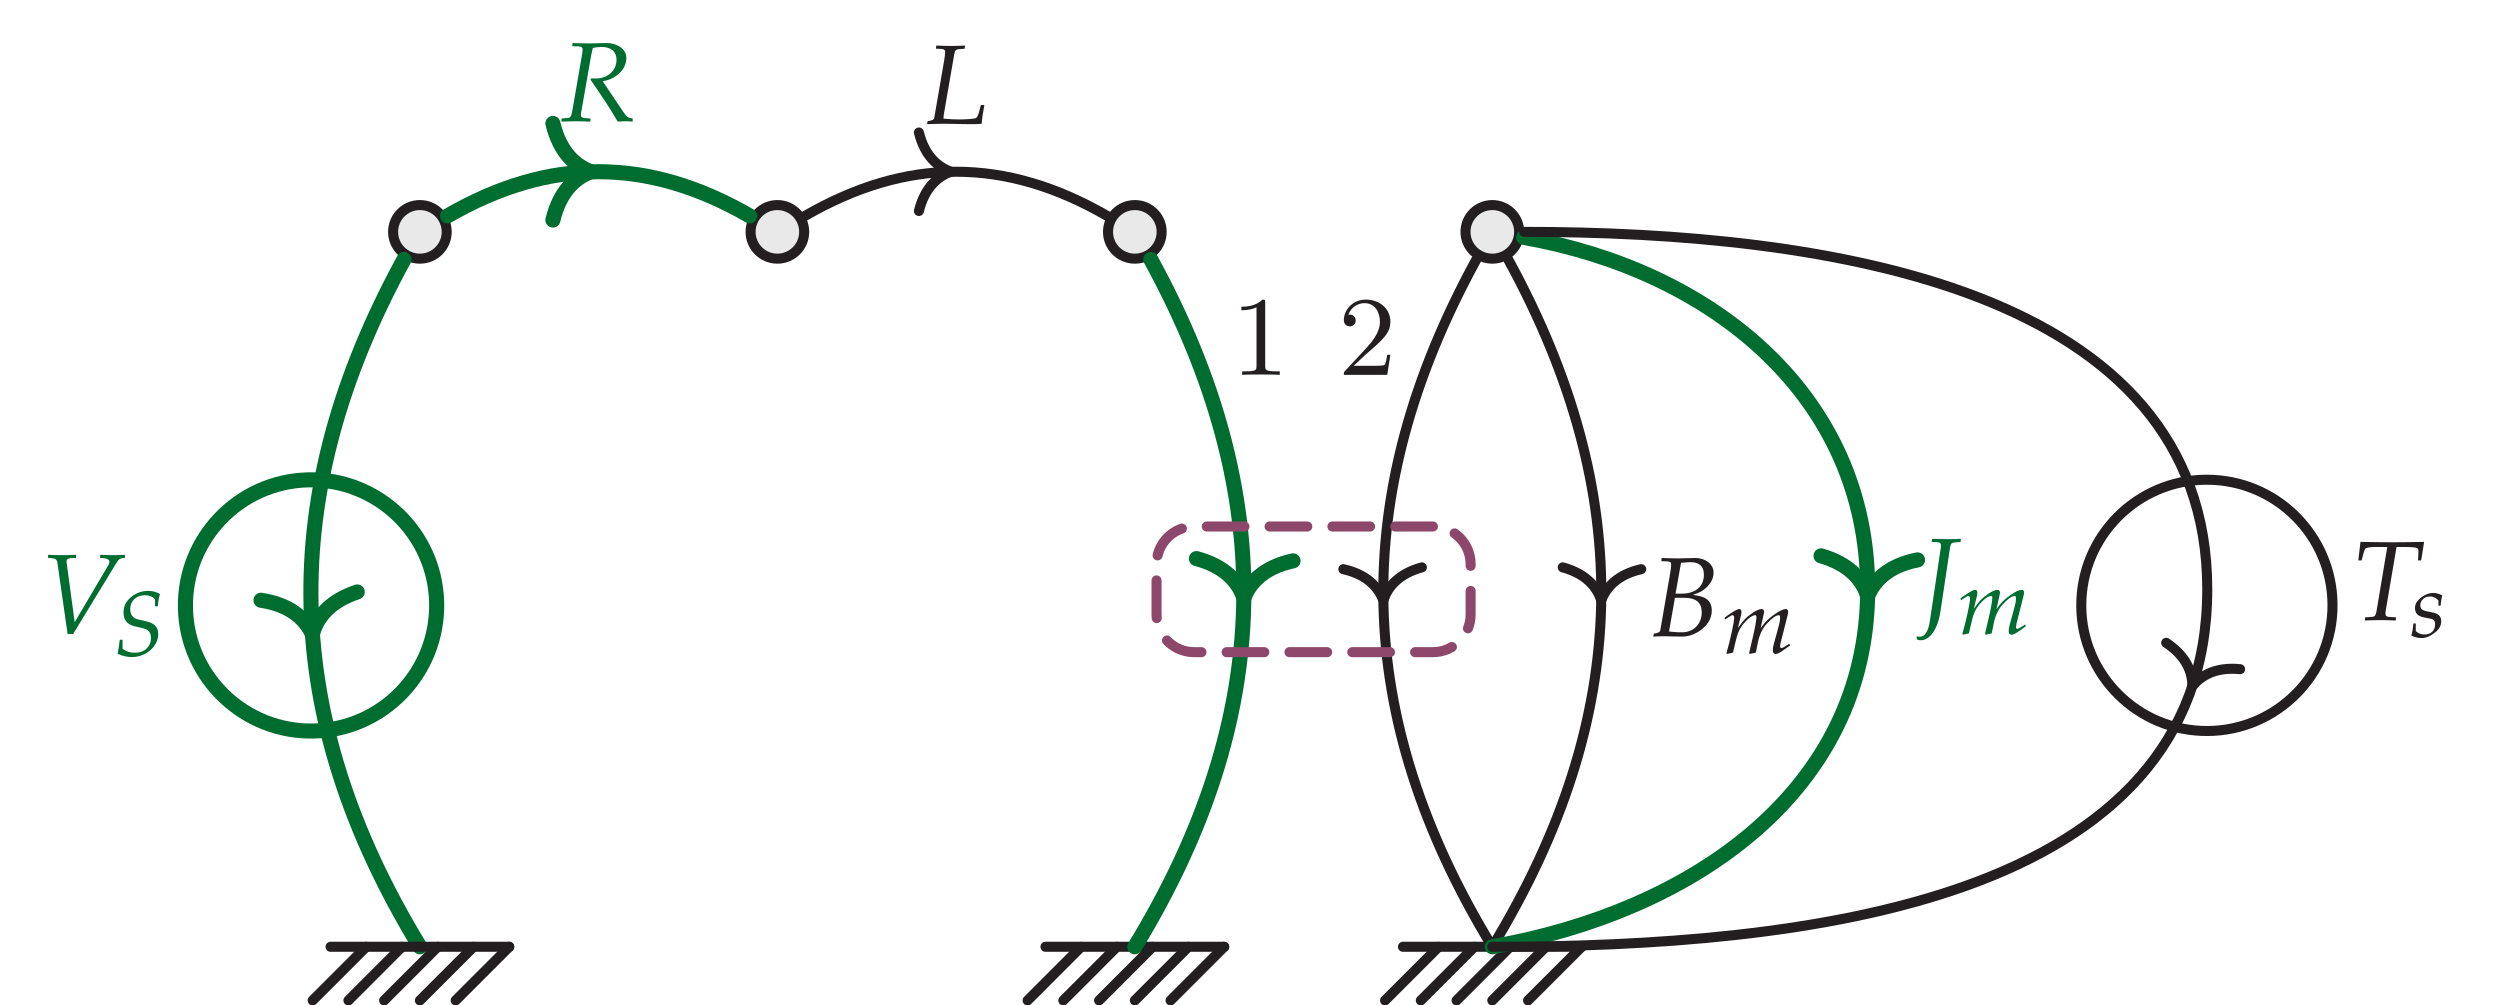<?xml version="1.0" encoding="UTF-8"?>
<svg xmlns="http://www.w3.org/2000/svg" xmlns:xlink="http://www.w3.org/1999/xlink" width="198.245" height="79.73" viewBox="0 0 198.245 79.73">
<defs>
<g>
<g id="glyph-0-0">
<path d="M 3.875 0 L 3.875 -0.281 L 3.594 -0.281 C 2.75 -0.281 2.719 -0.391 2.719 -0.719 L 2.719 -5.734 C 2.719 -5.953 2.719 -5.969 2.5 -5.969 C 1.938 -5.406 1.109 -5.406 0.828 -5.406 L 0.828 -5.125 C 1 -5.125 1.547 -5.125 2.031 -5.359 L 2.031 -0.719 C 2.031 -0.391 2.016 -0.281 1.172 -0.281 L 0.891 -0.281 L 0.891 0 C 1.203 -0.031 2.016 -0.031 2.375 -0.031 C 2.75 -0.031 3.547 -0.031 3.875 0 Z M 3.875 0 "/>
</g>
<g id="glyph-0-1">
<path d="M 4.141 -1.594 L 3.891 -1.594 C 3.875 -1.469 3.797 -0.938 3.688 -0.797 C 3.625 -0.719 3.016 -0.719 2.828 -0.719 L 1.234 -0.719 L 2.125 -1.562 C 3.594 -2.828 4.141 -3.312 4.141 -4.219 C 4.141 -5.25 3.297 -5.969 2.188 -5.969 C 1.156 -5.969 0.453 -5.156 0.453 -4.344 C 0.453 -3.891 0.844 -3.844 0.922 -3.844 C 1.125 -3.844 1.391 -3.984 1.391 -4.312 C 1.391 -4.578 1.203 -4.781 0.922 -4.781 C 0.875 -4.781 0.859 -4.781 0.812 -4.766 C 1.031 -5.406 1.609 -5.688 2.094 -5.688 C 3 -5.688 3.312 -4.844 3.312 -4.219 C 3.312 -3.312 2.625 -2.562 2.203 -2.094 L 0.562 -0.328 C 0.453 -0.219 0.453 -0.203 0.453 0 L 3.891 0 Z M 4.141 -1.594 "/>
</g>
<g id="glyph-1-0">
<path d="M 5.734 0.031 L 5.734 -0.219 C 5.375 -0.266 5.266 -0.328 5.016 -0.703 L 3.359 -3.172 C 3.859 -3.266 4.109 -3.375 4.438 -3.609 C 4.953 -3.984 5.234 -4.469 5.234 -5.016 C 5.234 -5.797 4.406 -6.203 3.672 -6.203 C 3.219 -6.203 2.766 -6.172 2.328 -6.172 C 1.859 -6.172 1.422 -6.188 0.969 -6.203 L 0.938 -5.953 L 1.438 -5.938 C 1.656 -5.922 1.766 -5.859 1.766 -5.688 C 1.766 -5.562 1.719 -5.281 1.672 -5.016 L 1 -1.125 C 0.859 -0.312 0.844 -0.281 0.484 -0.25 L 0.109 -0.219 L 0.078 0.031 C 0.469 0.016 0.875 0 1.266 0 C 1.625 0 2 0.016 2.375 0.031 L 2.391 -0.219 L 1.953 -0.25 C 1.719 -0.266 1.625 -0.344 1.625 -0.516 C 1.625 -0.594 1.641 -0.688 1.672 -0.828 L 2.438 -5.203 L 2.516 -5.562 L 2.578 -5.812 C 2.828 -5.859 3.016 -5.891 3.25 -5.891 C 4.031 -5.891 4.453 -5.531 4.453 -4.875 C 4.453 -4.016 3.75 -3.391 2.812 -3.391 L 2.422 -3.391 L 2.391 -3.297 C 3.594 -1.547 3.875 -1.109 4.547 0.031 C 4.766 0.016 4.984 0 5.203 0 C 5.391 0 5.562 0.016 5.734 0.031 Z M 5.734 0.031 "/>
</g>
<g id="glyph-1-1">
<path d="M 4.484 0 C 4.469 -0.219 4.578 -0.922 4.688 -1.484 L 4.406 -1.484 L 4.266 -0.922 C 4.172 -0.641 4.109 -0.484 4.016 -0.453 C 3.906 -0.391 3.234 -0.344 2.719 -0.344 C 2.234 -0.344 2.016 -0.359 1.453 -0.406 C 1.453 -0.516 1.453 -0.625 1.469 -0.719 L 2.297 -5.5 C 2.359 -5.844 2.422 -5.906 2.75 -5.922 L 3.125 -5.953 L 3.156 -6.203 C 2.797 -6.188 2.438 -6.172 2.078 -6.172 C 1.672 -6.172 1.281 -6.188 0.875 -6.203 L 0.844 -5.953 L 1.266 -5.938 C 1.484 -5.922 1.578 -5.859 1.578 -5.703 C 1.578 -5.562 1.547 -5.312 1.5 -5.016 L 0.719 -0.5 C 0.703 -0.328 0.578 -0.266 0.188 -0.203 L 0.141 0.031 C 0.594 0.016 1.062 0 1.531 0 C 2.203 0 2.875 0.031 3.547 0.031 C 3.906 0.031 4.172 0.031 4.484 0 Z M 4.484 0 "/>
</g>
<g id="glyph-1-2">
<path d="M 6.766 -5.953 L 6.766 -6.203 C 6.469 -6.188 6.188 -6.172 5.906 -6.172 C 5.531 -6.172 5.156 -6.188 4.797 -6.203 L 4.797 -5.953 L 5.016 -5.938 C 5.359 -5.906 5.531 -5.828 5.531 -5.656 C 5.531 -5.547 5.5 -5.453 5.391 -5.281 L 2.781 -0.859 L 2.141 -5.594 C 2.109 -5.875 2.266 -5.922 2.516 -5.938 L 2.891 -5.953 L 2.891 -6.203 C 2.531 -6.188 2.156 -6.172 1.781 -6.172 C 1.406 -6.172 1.047 -6.188 0.672 -6.203 L 0.672 -5.953 L 0.891 -5.938 C 1.297 -5.906 1.375 -5.844 1.422 -5.5 L 2.219 0.078 L 2.656 0.078 L 6.047 -5.484 C 6.266 -5.844 6.344 -5.906 6.594 -5.938 Z M 6.766 -5.953 "/>
</g>
<g id="glyph-1-3">
<path d="M 4.875 -2.031 C 4.875 -2.422 4.75 -2.719 4.5 -2.922 C 4.266 -3.109 4 -3.188 3.375 -3.281 C 3.891 -3.453 4.109 -3.562 4.391 -3.812 C 4.797 -4.172 5.016 -4.578 5.016 -5.047 C 5.016 -5.781 4.281 -6.203 3.594 -6.203 C 3.141 -6.203 2.703 -6.172 2.25 -6.172 C 1.797 -6.172 1.344 -6.188 0.891 -6.203 L 0.875 -5.953 L 1.344 -5.938 C 1.562 -5.922 1.656 -5.859 1.656 -5.688 C 1.656 -5.562 1.625 -5.281 1.578 -5.016 L 0.797 -0.5 C 0.766 -0.328 0.656 -0.266 0.281 -0.203 L 0.234 0.031 C 0.5 0.016 0.781 0 1.047 0 C 1.531 0 2.016 0.031 2.5 0.031 C 2.922 0.031 3.344 -0.078 3.766 -0.328 C 4.469 -0.75 4.875 -1.359 4.875 -2.031 Z M 4.078 -1.891 C 4.078 -0.969 3.422 -0.312 2.531 -0.312 C 2.344 -0.312 2.094 -0.312 1.797 -0.344 C 1.734 -0.344 1.625 -0.359 1.484 -0.375 L 1.953 -3.047 L 2.703 -3.047 C 3.625 -3.047 4.078 -2.672 4.078 -1.891 Z M 4.25 -4.875 C 4.25 -3.938 3.578 -3.375 2.469 -3.375 L 2 -3.375 L 2.438 -5.828 C 2.688 -5.828 2.922 -5.875 3.156 -5.875 C 3.891 -5.875 4.25 -5.547 4.25 -4.875 Z M 4.25 -4.875 "/>
</g>
<g id="glyph-1-4">
<path d="M 3.188 -5.953 L 3.203 -6.203 C 2.875 -6.188 2.531 -6.172 2.188 -6.172 C 1.766 -6.172 1.344 -6.188 0.922 -6.203 L 0.891 -5.953 L 1.312 -5.938 C 1.531 -5.922 1.625 -5.859 1.625 -5.688 C 1.625 -5.656 1.625 -5.625 1.625 -5.578 L 0.766 0.188 C 0.641 1.109 0.375 1.562 -0.047 1.562 C -0.156 1.562 -0.234 1.547 -0.312 1.531 L -0.281 1.766 C -0.188 1.828 -0.078 1.844 0.031 1.844 C 0.516 1.844 0.984 1.422 1.281 0.703 C 1.422 0.359 1.5 0.078 1.594 -0.484 L 2.344 -5.5 C 2.406 -5.844 2.469 -5.906 2.812 -5.922 Z M 3.188 -5.953 "/>
</g>
<g id="glyph-1-5">
<path d="M 5.453 -4.734 L 5.688 -6.203 C 4.859 -6.188 4.016 -6.172 3.172 -6.172 C 2.328 -6.172 1.484 -6.188 0.641 -6.203 L 0.469 -4.734 L 0.734 -4.734 L 0.875 -5.281 C 0.922 -5.469 0.984 -5.609 1.031 -5.672 C 1.078 -5.734 1.422 -5.797 1.766 -5.797 L 2.766 -5.797 L 1.984 -1.125 C 1.859 -0.312 1.828 -0.266 1.469 -0.25 L 1.016 -0.219 L 0.984 0.031 C 1.406 0.016 1.828 0 2.25 0 C 2.656 0 3.047 0.016 3.438 0.031 L 3.469 -0.219 L 2.938 -0.25 C 2.703 -0.266 2.625 -0.328 2.625 -0.516 C 2.625 -0.609 2.625 -0.641 2.656 -0.828 L 3.5 -5.797 L 4.156 -5.797 C 4.859 -5.797 5.172 -5.75 5.203 -5.641 C 5.234 -5.562 5.25 -5.406 5.234 -5.312 L 5.203 -4.734 Z M 5.453 -4.734 "/>
</g>
<g id="glyph-2-0">
<path d="M 3.531 -1.703 C 3.531 -2.281 3.219 -2.578 2.484 -2.734 L 2 -2.844 C 1.531 -2.938 1.312 -3.219 1.312 -3.688 C 1.312 -4.328 1.797 -4.781 2.469 -4.781 C 2.812 -4.781 3.062 -4.688 3.281 -4.453 L 3.281 -3.906 L 3.5 -3.906 C 3.531 -4.297 3.578 -4.562 3.672 -4.875 C 3.344 -5.062 3.062 -5.125 2.719 -5.125 C 2.172 -5.125 1.641 -4.906 1.25 -4.516 C 0.938 -4.219 0.781 -3.844 0.781 -3.422 C 0.781 -2.797 1.062 -2.469 1.672 -2.312 L 2.359 -2.156 C 2.766 -2.062 2.953 -1.812 2.953 -1.391 C 2.953 -0.688 2.438 -0.219 1.688 -0.219 C 1.297 -0.219 1.016 -0.312 0.703 -0.531 L 0.703 -1.25 L 0.484 -1.25 C 0.438 -0.844 0.391 -0.516 0.312 -0.141 C 0.672 0.031 1.047 0.125 1.438 0.125 C 2.562 0.125 3.531 -0.719 3.531 -1.703 Z M 3.531 -1.703 "/>
</g>
<g id="glyph-2-1">
<path d="M 5.375 -0.625 L 5.297 -0.75 L 5.109 -0.625 C 4.906 -0.484 4.75 -0.406 4.672 -0.406 C 4.625 -0.406 4.578 -0.469 4.578 -0.547 C 4.578 -0.625 4.594 -0.688 4.625 -0.844 L 5.172 -3 C 5.203 -3.125 5.219 -3.234 5.219 -3.297 C 5.219 -3.422 5.156 -3.5 5.031 -3.5 C 4.828 -3.5 4.547 -3.375 4.109 -3.062 C 3.641 -2.734 3.391 -2.484 3.031 -1.969 L 3.25 -2.969 C 3.281 -3.109 3.312 -3.219 3.312 -3.281 C 3.312 -3.422 3.234 -3.5 3.109 -3.5 C 2.906 -3.5 2.562 -3.344 2.172 -3.031 C 1.844 -2.797 1.703 -2.641 1.234 -2 L 1.469 -2.969 C 1.5 -3.078 1.516 -3.188 1.516 -3.281 C 1.516 -3.422 1.453 -3.5 1.344 -3.5 C 1.188 -3.5 0.922 -3.344 0.375 -2.969 L 0.172 -2.812 L 0.219 -2.672 L 0.453 -2.828 C 0.719 -3 0.75 -3.016 0.797 -3.016 C 0.875 -3.016 0.938 -2.938 0.938 -2.828 C 0.938 -2.453 0.625 -1.047 0.328 -0.016 L 0.359 0.062 L 0.844 -0.047 L 1.016 -0.781 C 1.188 -1.594 1.375 -2.016 1.781 -2.453 C 2.078 -2.797 2.406 -3.016 2.609 -3.016 C 2.672 -3.016 2.703 -2.953 2.703 -2.859 C 2.703 -2.594 2.547 -1.766 2.234 -0.5 L 2.125 -0.016 L 2.156 0.062 L 2.656 -0.047 L 2.812 -0.828 C 2.922 -1.406 3.172 -1.953 3.5 -2.312 C 3.891 -2.75 4.25 -3.016 4.484 -3.016 C 4.547 -3.016 4.578 -2.938 4.578 -2.828 C 4.578 -2.656 4.578 -2.547 4.406 -1.922 L 4.094 -0.781 C 4.031 -0.578 4 -0.391 4 -0.219 C 4 -0.047 4.078 0.062 4.219 0.062 C 4.406 0.062 4.672 -0.094 5.375 -0.625 Z M 5.375 -0.625 "/>
</g>
<g id="glyph-2-2">
<path d="M 2.422 -1.266 C 2.422 -1.656 2.203 -1.875 1.656 -1.969 L 1.344 -2.031 C 0.906 -2.109 0.766 -2.234 0.766 -2.531 C 0.766 -2.906 1.094 -3.219 1.516 -3.219 C 1.812 -3.219 2.078 -3.078 2.203 -2.891 L 2.203 -2.484 L 2.375 -2.484 C 2.391 -2.734 2.422 -2.938 2.5 -3.312 C 2.219 -3.438 2.016 -3.5 1.781 -3.5 C 1.406 -3.5 0.953 -3.297 0.609 -2.938 C 0.422 -2.734 0.344 -2.562 0.344 -2.297 C 0.344 -1.891 0.562 -1.656 1.047 -1.562 L 1.5 -1.469 C 1.828 -1.422 1.938 -1.297 1.938 -1 C 1.938 -0.516 1.609 -0.203 1.094 -0.203 C 0.828 -0.203 0.609 -0.297 0.406 -0.469 L 0.406 -1.078 L 0.219 -1.078 C 0.188 -0.703 0.141 -0.453 0.062 -0.109 C 0.344 0.016 0.594 0.078 0.844 0.078 C 1.203 0.078 1.531 -0.047 1.906 -0.344 C 2.281 -0.625 2.422 -0.906 2.422 -1.266 Z M 2.422 -1.266 "/>
</g>
</g>
<clipPath id="clip-0">
<path clip-rule="nonzero" d="M 70 63 L 98 63 L 98 79.73 L 70 79.73 Z M 70 63 "/>
</clipPath>
<clipPath id="clip-1">
<path clip-rule="nonzero" d="M 73 63 L 100 63 L 100 79.73 L 73 79.73 Z M 73 63 "/>
</clipPath>
<clipPath id="clip-2">
<path clip-rule="nonzero" d="M 75 63 L 103 63 L 103 79.73 L 75 79.73 Z M 75 63 "/>
</clipPath>
<clipPath id="clip-3">
<path clip-rule="nonzero" d="M 78 63 L 106 63 L 106 79.73 L 78 79.73 Z M 78 63 "/>
</clipPath>
<clipPath id="clip-4">
<path clip-rule="nonzero" d="M 81 63 L 109 63 L 109 79.73 L 81 79.73 Z M 81 63 "/>
</clipPath>
<clipPath id="clip-5">
<path clip-rule="nonzero" d="M 98 63 L 126 63 L 126 79.73 L 98 79.73 Z M 98 63 "/>
</clipPath>
<clipPath id="clip-6">
<path clip-rule="nonzero" d="M 101 63 L 129 63 L 129 79.73 L 101 79.73 Z M 101 63 "/>
</clipPath>
<clipPath id="clip-7">
<path clip-rule="nonzero" d="M 104 63 L 132 63 L 132 79.73 L 104 79.73 Z M 104 63 "/>
</clipPath>
<clipPath id="clip-8">
<path clip-rule="nonzero" d="M 107 63 L 134 63 L 134 79.73 L 107 79.73 Z M 107 63 "/>
</clipPath>
<clipPath id="clip-9">
<path clip-rule="nonzero" d="M 109 63 L 137 63 L 137 79.73 L 109 79.73 Z M 109 63 "/>
</clipPath>
<clipPath id="clip-10">
<path clip-rule="nonzero" d="M 73 3 L 116 3 L 116 79.73 L 73 79.73 Z M 73 3 "/>
</clipPath>
<clipPath id="clip-11">
<path clip-rule="nonzero" d="M 98 9 L 130 9 L 130 79.73 L 98 79.73 Z M 98 9 "/>
</clipPath>
<clipPath id="clip-12">
<path clip-rule="nonzero" d="M 7 3 L 51 3 L 51 79.73 L 7 79.73 Z M 7 3 "/>
</clipPath>
<clipPath id="clip-13">
<path clip-rule="nonzero" d="M 13 63 L 41 63 L 41 79.73 L 13 79.73 Z M 13 63 "/>
</clipPath>
<clipPath id="clip-14">
<path clip-rule="nonzero" d="M 16 63 L 44 63 L 44 79.73 L 16 79.73 Z M 16 63 "/>
</clipPath>
<clipPath id="clip-15">
<path clip-rule="nonzero" d="M 19 63 L 46 63 L 46 79.73 L 19 79.73 Z M 19 63 "/>
</clipPath>
<clipPath id="clip-16">
<path clip-rule="nonzero" d="M 22 63 L 49 63 L 49 79.73 L 22 79.73 Z M 22 63 "/>
</clipPath>
<clipPath id="clip-17">
<path clip-rule="nonzero" d="M 24 63 L 52 63 L 52 79.73 L 24 79.73 Z M 24 63 "/>
</clipPath>
<clipPath id="clip-18">
<path clip-rule="nonzero" d="M 107 9 L 139 9 L 139 79.73 L 107 79.73 Z M 107 9 "/>
</clipPath>
<clipPath id="clip-19">
<path clip-rule="nonzero" d="M 101 1 L 166 1 L 166 79.73 L 101 79.73 Z M 101 1 "/>
</clipPath>
<clipPath id="clip-20">
<path clip-rule="nonzero" d="M 107 7 L 187 7 L 187 79.73 L 107 79.73 Z M 107 7 "/>
</clipPath>
</defs>
<path fill="none" stroke-width="0.797" stroke-linecap="round" stroke-linejoin="miter" stroke="rgb(13.73%, 12.16%, 12.549%)" stroke-opacity="1" stroke-miterlimit="10" d="M -21.262 0.002 L -7.086 0.002 " transform="matrix(1, 0, 0, -1, 104.164, 75.08)"/>
<g clip-path="url(#clip-0)">
<path fill="none" stroke-width="0.797" stroke-linecap="round" stroke-linejoin="miter" stroke="rgb(13.73%, 12.16%, 12.549%)" stroke-opacity="1" stroke-miterlimit="10" d="M -18.426 0.002 L -22.676 -4.252 " transform="matrix(1, 0, 0, -1, 104.164, 75.08)"/>
</g>
<g clip-path="url(#clip-1)">
<path fill="none" stroke-width="0.797" stroke-linecap="round" stroke-linejoin="miter" stroke="rgb(13.73%, 12.16%, 12.549%)" stroke-opacity="1" stroke-miterlimit="10" d="M -15.59 0.002 L -19.844 -4.252 " transform="matrix(1, 0, 0, -1, 104.164, 75.08)"/>
</g>
<g clip-path="url(#clip-2)">
<path fill="none" stroke-width="0.797" stroke-linecap="round" stroke-linejoin="miter" stroke="rgb(13.73%, 12.16%, 12.549%)" stroke-opacity="1" stroke-miterlimit="10" d="M -12.758 0.002 L -17.008 -4.252 " transform="matrix(1, 0, 0, -1, 104.164, 75.08)"/>
</g>
<g clip-path="url(#clip-3)">
<path fill="none" stroke-width="0.797" stroke-linecap="round" stroke-linejoin="miter" stroke="rgb(13.73%, 12.16%, 12.549%)" stroke-opacity="1" stroke-miterlimit="10" d="M -9.922 0.002 L -14.172 -4.252 " transform="matrix(1, 0, 0, -1, 104.164, 75.08)"/>
</g>
<g clip-path="url(#clip-4)">
<path fill="none" stroke-width="0.797" stroke-linecap="round" stroke-linejoin="miter" stroke="rgb(13.73%, 12.16%, 12.549%)" stroke-opacity="1" stroke-miterlimit="10" d="M -7.086 0.002 L -11.34 -4.252 " transform="matrix(1, 0, 0, -1, 104.164, 75.08)"/>
</g>
<path fill="none" stroke-width="0.797" stroke-linecap="round" stroke-linejoin="miter" stroke="rgb(13.73%, 12.16%, 12.549%)" stroke-opacity="1" stroke-miterlimit="10" d="M 7.086 0.002 L 21.262 0.002 " transform="matrix(1, 0, 0, -1, 104.164, 75.08)"/>
<g clip-path="url(#clip-5)">
<path fill="none" stroke-width="0.797" stroke-linecap="round" stroke-linejoin="miter" stroke="rgb(13.73%, 12.16%, 12.549%)" stroke-opacity="1" stroke-miterlimit="10" d="M 9.922 0.002 L 5.668 -4.252 " transform="matrix(1, 0, 0, -1, 104.164, 75.08)"/>
</g>
<g clip-path="url(#clip-6)">
<path fill="none" stroke-width="0.797" stroke-linecap="round" stroke-linejoin="miter" stroke="rgb(13.73%, 12.16%, 12.549%)" stroke-opacity="1" stroke-miterlimit="10" d="M 12.758 0.002 L 8.504 -4.252 " transform="matrix(1, 0, 0, -1, 104.164, 75.08)"/>
</g>
<g clip-path="url(#clip-7)">
<path fill="none" stroke-width="0.797" stroke-linecap="round" stroke-linejoin="miter" stroke="rgb(13.73%, 12.16%, 12.549%)" stroke-opacity="1" stroke-miterlimit="10" d="M 15.59 0.002 L 11.34 -4.252 " transform="matrix(1, 0, 0, -1, 104.164, 75.08)"/>
</g>
<g clip-path="url(#clip-8)">
<path fill="none" stroke-width="0.797" stroke-linecap="round" stroke-linejoin="miter" stroke="rgb(13.73%, 12.16%, 12.549%)" stroke-opacity="1" stroke-miterlimit="10" d="M 18.426 0.002 L 14.172 -4.252 " transform="matrix(1, 0, 0, -1, 104.164, 75.08)"/>
</g>
<g clip-path="url(#clip-9)">
<path fill="none" stroke-width="0.797" stroke-linecap="round" stroke-linejoin="miter" stroke="rgb(13.73%, 12.16%, 12.549%)" stroke-opacity="1" stroke-miterlimit="10" d="M 21.262 0.002 L 17.008 -4.252 " transform="matrix(1, 0, 0, -1, 104.164, 75.08)"/>
</g>
<path fill-rule="nonzero" fill="rgb(91.373%, 91.216%, 91.255%)" fill-opacity="1" stroke-width="0.797" stroke-linecap="round" stroke-linejoin="miter" stroke="rgb(13.73%, 12.16%, 12.549%)" stroke-opacity="1" stroke-miterlimit="10" d="M -12.047 56.693 C -12.047 57.869 -13 58.818 -14.172 58.818 C -15.348 58.818 -16.301 57.869 -16.301 56.693 C -16.301 55.517 -15.348 54.568 -14.172 54.568 C -13 54.568 -12.047 55.517 -12.047 56.693 Z M -12.047 56.693 " transform="matrix(1, 0, 0, -1, 104.164, 75.08)"/>
<path fill-rule="nonzero" fill="rgb(91.373%, 91.216%, 91.255%)" fill-opacity="1" stroke-width="0.797" stroke-linecap="round" stroke-linejoin="miter" stroke="rgb(13.73%, 12.16%, 12.549%)" stroke-opacity="1" stroke-miterlimit="10" d="M 16.301 56.693 C 16.301 57.869 15.348 58.818 14.172 58.818 C 13 58.818 12.047 57.869 12.047 56.693 C 12.047 55.517 13 54.568 14.172 54.568 C 15.348 54.568 16.301 55.517 16.301 56.693 Z M 16.301 56.693 " transform="matrix(1, 0, 0, -1, 104.164, 75.08)"/>
<path fill-rule="nonzero" fill="rgb(91.373%, 91.216%, 91.255%)" fill-opacity="1" stroke-width="0.797" stroke-linecap="round" stroke-linejoin="miter" stroke="rgb(13.73%, 12.16%, 12.549%)" stroke-opacity="1" stroke-miterlimit="10" d="M -40.394 56.693 C -40.394 57.869 -41.348 58.818 -42.519 58.818 C -43.695 58.818 -44.644 57.869 -44.644 56.693 C -44.644 55.517 -43.695 54.568 -42.519 54.568 C -41.348 54.568 -40.394 55.517 -40.394 56.693 Z M -40.394 56.693 " transform="matrix(1, 0, 0, -1, 104.164, 75.08)"/>
<path fill-rule="nonzero" fill="rgb(91.373%, 91.216%, 91.255%)" fill-opacity="1" stroke-width="0.797" stroke-linecap="round" stroke-linejoin="miter" stroke="rgb(13.73%, 12.16%, 12.549%)" stroke-opacity="1" stroke-miterlimit="10" d="M -68.742 56.693 C -68.742 57.869 -69.691 58.818 -70.867 58.818 C -72.043 58.818 -72.992 57.869 -72.992 56.693 C -72.992 55.517 -72.043 54.568 -70.867 54.568 C -69.691 54.568 -68.742 55.517 -68.742 56.693 Z M -68.742 56.693 " transform="matrix(1, 0, 0, -1, 104.164, 75.08)"/>
<g clip-path="url(#clip-10)">
<path fill="none" stroke-width="1.196" stroke-linecap="round" stroke-linejoin="miter" stroke="rgb(0%, 42.616%, 19.135%)" stroke-opacity="1" stroke-miterlimit="10" d="M -12.91 54.506 C -2.672 35.787 -3.078 18.228 -14.172 0.002 " transform="matrix(1, 0, 0, -1, 104.164, 75.08)"/>
</g>
<path fill="none" stroke-width="1.196" stroke-linecap="round" stroke-linejoin="round" stroke="rgb(0%, 42.616%, 19.135%)" stroke-opacity="1" stroke-miterlimit="10" d="M -3.027 3.831 C -2.474 1.531 -1.241 0.446 0 0.001 C -1.244 -0.445 -2.477 -1.533 -3.03 -3.831 " transform="matrix(-0.023, 1, 1, 0.023, 98.635, 47.414)"/>
<g clip-path="url(#clip-11)">
<path fill="none" stroke-width="0.797" stroke-linecap="round" stroke-linejoin="miter" stroke="rgb(13.73%, 12.16%, 12.549%)" stroke-opacity="1" stroke-miterlimit="10" d="M 12.91 54.506 C 2.672 35.787 3.078 18.228 14.172 0.002 " transform="matrix(1, 0, 0, -1, 104.164, 75.08)"/>
</g>
<path fill="none" stroke-width="0.797" stroke-linecap="round" stroke-linejoin="round" stroke="rgb(13.73%, 12.16%, 12.549%)" stroke-opacity="1" stroke-miterlimit="10" d="M -2.55 3.113 C -2.085 1.246 -1.047 0.362 0 0.002 C -1.048 -0.365 -2.084 -1.243 -2.549 -3.112 " transform="matrix(0.023, 1, 1, -0.023, 109.697, 47.613)"/>
<path fill="none" stroke-width="0.797" stroke-linecap="round" stroke-linejoin="miter" stroke="rgb(55.099%, 28.04%, 41.862%)" stroke-opacity="1" stroke-dasharray="2.989 1.993" stroke-miterlimit="10" d="M 9.465 33.33 L -9.465 33.33 C -11.117 33.33 -12.453 31.99 -12.453 30.338 L -12.453 26.353 C -12.453 24.705 -11.117 23.365 -9.465 23.365 L 9.465 23.365 C 11.117 23.365 12.453 24.705 12.453 26.353 L 12.453 30.338 C 12.453 31.99 11.117 33.33 9.465 33.33 Z M 9.465 33.33 " transform="matrix(1, 0, 0, -1, 104.164, 75.08)"/>
<g fill="rgb(13.73%, 12.16%, 12.549%)" fill-opacity="1">
<use xlink:href="#glyph-0-0" x="97.608" y="29.727"/>
</g>
<g fill="rgb(13.73%, 12.16%, 12.549%)" fill-opacity="1">
<use xlink:href="#glyph-0-1" x="106.112" y="29.727"/>
</g>
<path fill="none" stroke-width="1.196" stroke-linecap="round" stroke-linejoin="miter" stroke="rgb(0%, 42.616%, 19.135%)" stroke-opacity="1" stroke-miterlimit="10" d="M -68.68 57.955 C -60.586 62.631 -52.805 62.631 -44.707 57.955 " transform="matrix(1, 0, 0, -1, 104.164, 75.08)"/>
<path fill="none" stroke-width="1.196" stroke-linecap="round" stroke-linejoin="round" stroke="rgb(0%, 42.616%, 19.135%)" stroke-opacity="1" stroke-miterlimit="10" d="M -3.029 3.829 C -2.474 1.532 -1.243 0.446 -0.001 0.001 C -1.243 -0.448 -2.474 -1.534 -3.029 -3.831 " transform="matrix(1, 0, 0, -1, 46.872, 13.618)"/>
<g fill="rgb(0%, 42.616%, 19.135%)" fill-opacity="1">
<use xlink:href="#glyph-1-0" x="44.436" y="9.615"/>
</g>
<path fill="none" stroke-width="0.797" stroke-linecap="round" stroke-linejoin="miter" stroke="rgb(13.73%, 12.16%, 12.549%)" stroke-opacity="1" stroke-miterlimit="10" d="M -40.336 57.955 C -32.238 62.631 -24.457 62.631 -16.359 57.955 " transform="matrix(1, 0, 0, -1, 104.164, 75.08)"/>
<path fill="none" stroke-width="0.797" stroke-linecap="round" stroke-linejoin="round" stroke="rgb(13.73%, 12.16%, 12.549%)" stroke-opacity="1" stroke-miterlimit="10" d="M -2.551 3.11 C -2.086 1.243 -1.047 0.364 -0 0.001 C -1.047 -0.362 -2.086 -1.245 -2.551 -3.112 " transform="matrix(1, 0, 0, -1, 75.418, 13.618)"/>
<g fill="rgb(13.73%, 12.16%, 12.549%)" fill-opacity="1">
<use xlink:href="#glyph-1-1" x="73.37" y="9.815"/>
</g>
<g clip-path="url(#clip-12)">
<path fill="none" stroke-width="1.196" stroke-linecap="round" stroke-linejoin="miter" stroke="rgb(0%, 42.616%, 19.135%)" stroke-opacity="1" stroke-miterlimit="10" d="M -72.129 54.506 C -82.367 35.787 -81.961 18.228 -70.867 0.002 " transform="matrix(1, 0, 0, -1, 104.164, 75.08)"/>
</g>
<path fill="none" stroke-width="1.196" stroke-linecap="round" stroke-linejoin="round" stroke="rgb(0%, 42.616%, 19.135%)" stroke-opacity="1" stroke-miterlimit="10" d="M -3.027 3.83 C -2.476 1.532 -1.241 0.446 -0.001 0.002 C -1.243 -0.448 -2.474 -1.534 -3.028 -3.831 " transform="matrix(0.086, 0.996, 0.996, -0.086, 24.772, 50.286)"/>
<path fill="none" stroke-width="1.196" stroke-linecap="round" stroke-linejoin="miter" stroke="rgb(0%, 42.616%, 19.135%)" stroke-opacity="1" stroke-miterlimit="10" d="M -79.266 17.111 C -73.766 17.236 -69.41 21.799 -69.539 27.299 C -69.664 32.799 -74.227 37.154 -79.727 37.029 C -85.23 36.9 -89.586 32.338 -89.457 26.838 C -89.332 21.338 -84.769 16.982 -79.266 17.111 Z M -79.266 17.111 " transform="matrix(1, 0, 0, -1, 104.164, 75.08)"/>
<g fill="rgb(0%, 42.616%, 19.135%)" fill-opacity="1">
<use xlink:href="#glyph-1-2" x="3.141" y="50.196"/>
</g>
<g fill="rgb(0%, 42.616%, 19.135%)" fill-opacity="1">
<use xlink:href="#glyph-2-0" x="9.015" y="51.98"/>
</g>
<path fill="none" stroke-width="0.797" stroke-linecap="round" stroke-linejoin="miter" stroke="rgb(13.73%, 12.16%, 12.549%)" stroke-opacity="1" stroke-miterlimit="10" d="M -77.953 0.002 L -63.781 0.002 " transform="matrix(1, 0, 0, -1, 104.164, 75.08)"/>
<g clip-path="url(#clip-13)">
<path fill="none" stroke-width="0.797" stroke-linecap="round" stroke-linejoin="miter" stroke="rgb(13.73%, 12.16%, 12.549%)" stroke-opacity="1" stroke-miterlimit="10" d="M -75.117 0.002 L -79.371 -4.252 " transform="matrix(1, 0, 0, -1, 104.164, 75.08)"/>
</g>
<g clip-path="url(#clip-14)">
<path fill="none" stroke-width="0.797" stroke-linecap="round" stroke-linejoin="miter" stroke="rgb(13.73%, 12.16%, 12.549%)" stroke-opacity="1" stroke-miterlimit="10" d="M -72.285 0.002 L -76.535 -4.252 " transform="matrix(1, 0, 0, -1, 104.164, 75.08)"/>
</g>
<g clip-path="url(#clip-15)">
<path fill="none" stroke-width="0.797" stroke-linecap="round" stroke-linejoin="miter" stroke="rgb(13.73%, 12.16%, 12.549%)" stroke-opacity="1" stroke-miterlimit="10" d="M -69.449 0.002 L -73.703 -4.252 " transform="matrix(1, 0, 0, -1, 104.164, 75.08)"/>
</g>
<g clip-path="url(#clip-16)">
<path fill="none" stroke-width="0.797" stroke-linecap="round" stroke-linejoin="miter" stroke="rgb(13.73%, 12.16%, 12.549%)" stroke-opacity="1" stroke-miterlimit="10" d="M -66.613 0.002 L -70.867 -4.252 " transform="matrix(1, 0, 0, -1, 104.164, 75.08)"/>
</g>
<g clip-path="url(#clip-17)">
<path fill="none" stroke-width="0.797" stroke-linecap="round" stroke-linejoin="miter" stroke="rgb(13.73%, 12.16%, 12.549%)" stroke-opacity="1" stroke-miterlimit="10" d="M -63.781 0.002 L -68.031 -4.252 " transform="matrix(1, 0, 0, -1, 104.164, 75.08)"/>
</g>
<g clip-path="url(#clip-18)">
<path fill="none" stroke-width="0.797" stroke-linecap="round" stroke-linejoin="miter" stroke="rgb(13.73%, 12.16%, 12.549%)" stroke-opacity="1" stroke-miterlimit="10" d="M 15.434 54.506 C 25.676 35.787 25.266 18.228 14.172 0.002 " transform="matrix(1, 0, 0, -1, 104.164, 75.08)"/>
</g>
<path fill="none" stroke-width="0.797" stroke-linecap="round" stroke-linejoin="round" stroke="rgb(13.73%, 12.16%, 12.549%)" stroke-opacity="1" stroke-miterlimit="10" d="M -2.549 3.109 C -2.084 1.244 -1.048 0.362 0 -0.001 C -1.047 -0.361 -2.085 -1.245 -2.55 -3.112 " transform="matrix(-0.023, 1, 1, 0.023, 126.977, 47.613)"/>
<g fill="rgb(13.73%, 12.16%, 12.549%)" fill-opacity="1">
<use xlink:href="#glyph-1-3" x="130.866" y="50.452"/>
</g>
<g fill="rgb(13.73%, 12.16%, 12.549%)" fill-opacity="1">
<use xlink:href="#glyph-2-1" x="136.58" y="51.797"/>
</g>
<g clip-path="url(#clip-19)">
<path fill="none" stroke-width="1.196" stroke-linecap="round" stroke-linejoin="miter" stroke="rgb(0%, 42.616%, 19.135%)" stroke-opacity="1" stroke-miterlimit="10" d="M 16.66 56.256 C 31.711 53.6 43.938 43.631 43.938 28.346 C 43.938 12.31 29.969 2.783 14.172 0.002 " transform="matrix(1, 0, 0, -1, 104.164, 75.08)"/>
</g>
<path fill="none" stroke-width="1.196" stroke-linecap="round" stroke-linejoin="round" stroke="rgb(0%, 42.616%, 19.135%)" stroke-opacity="1" stroke-miterlimit="10" d="M -3.029 3.829 C -2.476 1.534 -1.242 0.447 0 -0.001 C -1.244 -0.448 -2.477 -1.532 -3.03 -3.83 " transform="matrix(-0.042, 0.999, 0.999, 0.042, 148.103, 47.265)"/>
<g fill="rgb(0%, 42.616%, 19.135%)" fill-opacity="1">
<use xlink:href="#glyph-1-4" x="152.288" y="48.928"/>
</g>
<g fill="rgb(0%, 42.616%, 19.135%)" fill-opacity="1">
<use xlink:href="#glyph-2-1" x="155.285" y="50.273"/>
</g>
<g clip-path="url(#clip-20)">
<path fill="none" stroke-width="0.797" stroke-linecap="round" stroke-linejoin="miter" stroke="rgb(13.73%, 12.16%, 12.549%)" stroke-opacity="1" stroke-miterlimit="10" d="M 16.699 56.693 C 40.613 56.693 70.867 52.264 70.867 28.346 C 70.867 3.533 38.984 0.002 14.172 0.002 " transform="matrix(1, 0, 0, -1, 104.164, 75.08)"/>
</g>
<path fill="none" stroke-width="0.797" stroke-linecap="round" stroke-linejoin="round" stroke="rgb(13.73%, 12.16%, 12.549%)" stroke-opacity="1" stroke-miterlimit="10" d="M -2.549 3.11 C -2.083 1.244 -1.048 0.364 -0.001 -0.001 C -1.047 -0.361 -2.084 -1.245 -2.551 -3.111 " transform="matrix(-0.336, 0.942, 0.942, 0.336, 173.848, 54.42)"/>
<path fill="none" stroke-width="0.797" stroke-linecap="round" stroke-linejoin="miter" stroke="rgb(13.73%, 12.16%, 12.549%)" stroke-opacity="1" stroke-miterlimit="10" d="M 70.387 17.123 C 75.883 16.877 80.543 21.127 80.789 26.627 C 81.039 32.123 76.785 36.779 71.289 37.029 C 65.793 37.279 61.137 33.025 60.887 27.529 C 60.637 22.033 64.891 17.373 70.387 17.123 Z M 70.387 17.123 " transform="matrix(1, 0, 0, -1, 104.164, 75.08)"/>
<g fill="rgb(13.73%, 12.16%, 12.549%)" fill-opacity="1">
<use xlink:href="#glyph-1-5" x="186.54" y="49.173"/>
</g>
<g fill="rgb(13.73%, 12.16%, 12.549%)" fill-opacity="1">
<use xlink:href="#glyph-2-2" x="191.16" y="50.518"/>
</g>
</svg>
